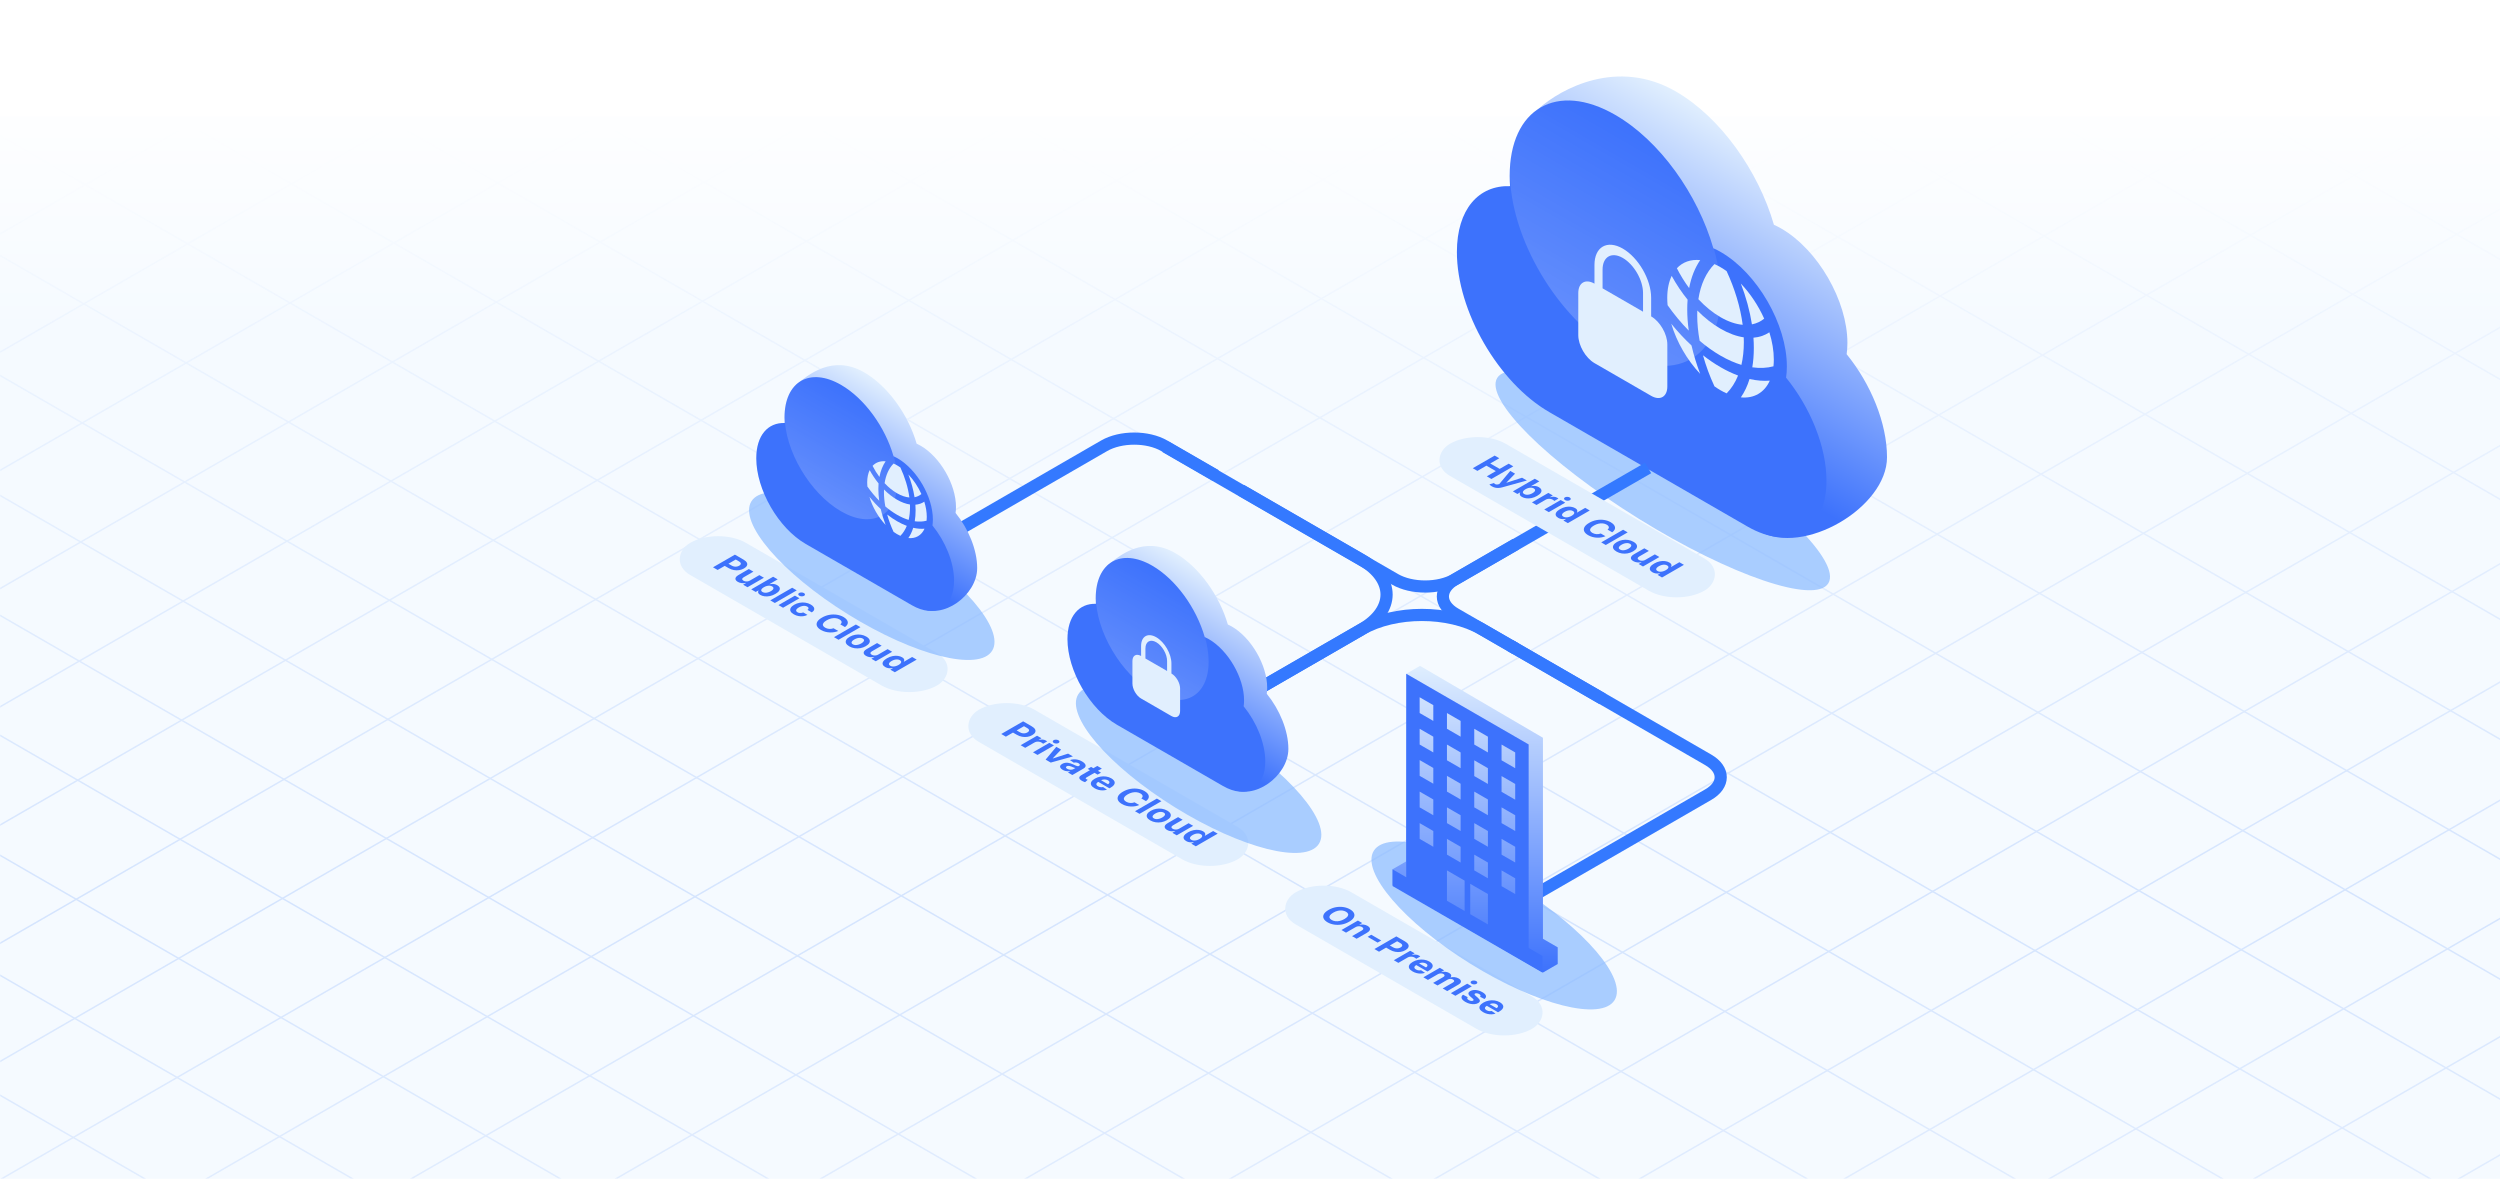 <svg width="1438" height="678" viewBox="0 0 1438 678" fill="none" xmlns="http://www.w3.org/2000/svg">
<g clip-path="url(#clip0_283_4481)">
<rect width="1438" height="611" transform="translate(0 67)" fill="#F5FAFF"/>
<g clip-path="url(#clip1_283_4481)">
<mask id="mask0_283_4481" style="mask-type:alpha" maskUnits="userSpaceOnUse" x="0" y="67" width="1920" height="866">
<rect y="67" width="1920" height="866" fill="url(#paint0_linear_283_4481)"/>
</mask>
<g mask="url(#mask0_283_4481)">
<line y1="-0.5" x2="1929" y2="-0.5" transform="matrix(-0.866 0.5 -0.866 -0.5 942.32 -478)" stroke="#D4E4FE"/>
<line y1="-0.5" x2="1929" y2="-0.5" transform="matrix(-0.866 0.5 -0.866 -0.5 1001.21 -444)" stroke="#D4E4FE"/>
<line y1="-0.5" x2="1929" y2="-0.5" transform="matrix(-0.866 0.5 -0.866 -0.5 1060.1 -410)" stroke="#D4E4FE"/>
<line y1="-0.5" x2="1929" y2="-0.5" transform="matrix(-0.866 0.5 -0.866 -0.5 1118.99 -376)" stroke="#D4E4FE"/>
<line y1="-0.5" x2="1929" y2="-0.5" transform="matrix(-0.866 0.5 -0.866 -0.5 1177.88 -342)" stroke="#D4E4FE"/>
<line y1="-0.5" x2="1929" y2="-0.5" transform="matrix(-0.866 0.5 -0.866 -0.5 1236.77 -308)" stroke="#D4E4FE"/>
<line y1="-0.5" x2="1929" y2="-0.5" transform="matrix(-0.866 0.5 -0.866 -0.5 1295.66 -274)" stroke="#D4E4FE"/>
<line y1="-0.5" x2="1929" y2="-0.5" transform="matrix(-0.866 0.5 -0.866 -0.5 1354.55 -240)" stroke="#D4E4FE"/>
<line y1="-0.5" x2="1929" y2="-0.5" transform="matrix(-0.866 0.5 -0.866 -0.5 1413.44 -206)" stroke="#D4E4FE"/>
<line y1="-0.5" x2="1929" y2="-0.5" transform="matrix(-0.866 0.5 -0.866 -0.5 1472.33 -172)" stroke="#D4E4FE"/>
<line y1="-0.5" x2="1929" y2="-0.5" transform="matrix(-0.866 0.5 -0.866 -0.5 1531.22 -138)" stroke="#D4E4FE"/>
<line y1="-0.5" x2="1929" y2="-0.5" transform="matrix(-0.866 0.5 -0.866 -0.5 1590.11 -104)" stroke="#D4E4FE"/>
<line y1="-0.5" x2="1929" y2="-0.5" transform="matrix(-0.866 0.5 -0.866 -0.5 1649 -70)" stroke="#D4E4FE"/>
<line y1="-0.5" x2="1929" y2="-0.5" transform="matrix(-0.866 0.5 -0.866 -0.5 1707.89 -36)" stroke="#D4E4FE"/>
<line y1="-0.5" x2="1929" y2="-0.5" transform="matrix(-0.866 0.5 -0.866 -0.5 1766.78 -2)" stroke="#D4E4FE"/>
<line y1="-0.5" x2="1929" y2="-0.5" transform="matrix(-0.866 0.5 -0.866 -0.5 1825.67 32)" stroke="#D4E4FE"/>
<line y1="-0.5" x2="1929" y2="-0.5" transform="matrix(-0.866 0.5 -0.866 -0.5 1884.56 66)" stroke="#D4E4FE"/>
<line y1="-0.5" x2="1929" y2="-0.5" transform="matrix(-0.866 0.5 -0.866 -0.5 1943.45 100)" stroke="#D4E4FE"/>
<line y1="-0.5" x2="1929" y2="-0.5" transform="matrix(-0.866 0.5 -0.866 -0.5 2002.34 134)" stroke="#D4E4FE"/>
<line y1="-0.5" x2="1929" y2="-0.5" transform="matrix(-0.866 0.5 -0.866 -0.5 2061.23 168)" stroke="#D4E4FE"/>
<line y1="-0.5" x2="1929" y2="-0.5" transform="matrix(-0.866 0.5 -0.866 -0.5 2120.12 202)" stroke="#D4E4FE"/>
<line y1="-0.5" x2="1929" y2="-0.5" transform="matrix(-0.866 0.5 -0.866 -0.5 2179.01 236)" stroke="#D4E4FE"/>
<line y1="-0.5" x2="1929" y2="-0.5" transform="matrix(-0.866 0.5 -0.866 -0.5 2237.89 270)" stroke="#D4E4FE"/>
<line y1="-0.5" x2="1929" y2="-0.5" transform="matrix(-0.866 0.5 -0.866 -0.5 2296.79 304)" stroke="#D4E4FE"/>
<line y1="-0.5" x2="1929" y2="-0.5" transform="matrix(-0.866 0.5 -0.866 -0.5 2355.68 338)" stroke="#D4E4FE"/>
<line y1="-0.5" x2="1929" y2="-0.5" transform="matrix(-0.866 0.5 -0.866 -0.5 2414.56 372)" stroke="#D4E4FE"/>
<line y1="-0.5" x2="1929" y2="-0.5" transform="matrix(-0.866 0.5 -0.866 -0.5 2473.46 406)" stroke="#D4E4FE"/>
<line y1="-0.5" x2="1929" y2="-0.5" transform="matrix(-0.866 0.5 -0.866 -0.5 2532.34 440)" stroke="#D4E4FE"/>
<line y1="-0.5" x2="1929" y2="-0.5" transform="matrix(-0.866 0.5 -0.866 -0.5 2591.23 474)" stroke="#D4E4FE"/>
<line y1="-0.5" x2="1929" y2="-0.5" transform="matrix(-0.866 0.5 -0.866 -0.5 2650.12 508)" stroke="#D4E4FE"/>
<line y1="-0.5" x2="2001" y2="-0.5" transform="matrix(0.866 0.5 -0.866 0.5 -786.699 521.252)" stroke="#D4E4FE"/>
<line y1="-0.5" x2="2001" y2="-0.5" transform="matrix(0.866 0.5 -0.866 0.5 -726.943 486.752)" stroke="#D4E4FE"/>
<line y1="-0.5" x2="2001" y2="-0.5" transform="matrix(0.866 0.5 -0.866 0.5 -667.188 452.252)" stroke="#D4E4FE"/>
<line y1="-0.5" x2="2001" y2="-0.5" transform="matrix(0.866 0.5 -0.866 0.5 -607.432 417.752)" stroke="#D4E4FE"/>
<line y1="-0.5" x2="2001" y2="-0.5" transform="matrix(0.866 0.5 -0.866 0.5 -547.676 383.252)" stroke="#D4E4FE"/>
<line y1="-0.5" x2="2001" y2="-0.5" transform="matrix(0.866 0.5 -0.866 0.5 -487.922 348.752)" stroke="#D4E4FE"/>
<line y1="-0.5" x2="2001" y2="-0.5" transform="matrix(0.866 0.5 -0.866 0.5 -428.166 314.252)" stroke="#D4E4FE"/>
<line y1="-0.5" x2="2001" y2="-0.5" transform="matrix(0.866 0.5 -0.866 0.5 -368.41 279.752)" stroke="#D4E4FE"/>
<line y1="-0.5" x2="2001" y2="-0.5" transform="matrix(0.866 0.5 -0.866 0.5 -308.654 245.252)" stroke="#D4E4FE"/>
<line y1="-0.5" x2="2001" y2="-0.5" transform="matrix(0.866 0.5 -0.866 0.5 -248.898 210.752)" stroke="#D4E4FE"/>
<line y1="-0.5" x2="2001" y2="-0.5" transform="matrix(0.866 0.5 -0.866 0.5 -189.143 176.252)" stroke="#D4E4FE"/>
<line y1="-0.5" x2="2001" y2="-0.5" transform="matrix(0.866 0.5 -0.866 0.5 -129.387 141.752)" stroke="#D4E4FE"/>
<line y1="-0.5" x2="2001" y2="-0.5" transform="matrix(0.866 0.5 -0.866 0.5 -69.631 107.252)" stroke="#D4E4FE"/>
<line y1="-0.5" x2="2001" y2="-0.5" transform="matrix(0.866 0.5 -0.866 0.5 -9.875 72.752)" stroke="#D4E4FE"/>
<line y1="-0.5" x2="2001" y2="-0.5" transform="matrix(0.866 0.5 -0.866 0.5 49.881 38.252)" stroke="#D4E4FE"/>
<line y1="-0.5" x2="2001" y2="-0.5" transform="matrix(0.866 0.5 -0.866 0.5 109.637 3.752)" stroke="#D4E4FE"/>
<line y1="-0.5" x2="2001" y2="-0.5" transform="matrix(0.866 0.5 -0.866 0.5 169.393 -30.748)" stroke="#D4E4FE"/>
<line y1="-0.5" x2="2001" y2="-0.5" transform="matrix(0.866 0.5 -0.866 0.5 229.148 -65.248)" stroke="#D4E4FE"/>
<line y1="-0.5" x2="2001" y2="-0.5" transform="matrix(0.866 0.5 -0.866 0.5 288.904 -99.748)" stroke="#D4E4FE"/>
<line y1="-0.5" x2="2001" y2="-0.5" transform="matrix(0.866 0.5 -0.866 0.5 348.66 -134.248)" stroke="#D4E4FE"/>
<line y1="-0.5" x2="2001" y2="-0.5" transform="matrix(0.866 0.5 -0.866 0.5 408.416 -168.748)" stroke="#D4E4FE"/>
<line y1="-0.5" x2="2001" y2="-0.5" transform="matrix(0.866 0.5 -0.866 0.5 468.172 -203.248)" stroke="#D4E4FE"/>
<line y1="-0.5" x2="2001" y2="-0.5" transform="matrix(0.866 0.5 -0.866 0.5 527.928 -237.748)" stroke="#D4E4FE"/>
<line y1="-0.5" x2="2001" y2="-0.5" transform="matrix(0.866 0.5 -0.866 0.5 587.682 -272.248)" stroke="#D4E4FE"/>
<line y1="-0.5" x2="2001" y2="-0.5" transform="matrix(0.866 0.5 -0.866 0.5 647.438 -306.748)" stroke="#D4E4FE"/>
<line y1="-0.5" x2="2001" y2="-0.5" transform="matrix(0.866 0.5 -0.866 0.5 707.193 -341.248)" stroke="#D4E4FE"/>
<line y1="-0.5" x2="2001" y2="-0.5" transform="matrix(0.866 0.5 -0.866 0.5 766.949 -375.748)" stroke="#D4E4FE"/>
<line y1="-0.5" x2="2001" y2="-0.5" transform="matrix(0.866 0.5 -0.866 0.5 826.705 -410.248)" stroke="#D4E4FE"/>
<line y1="-0.5" x2="2001" y2="-0.5" transform="matrix(0.866 0.5 -0.866 0.5 886.461 -444.748)" stroke="#D4E4FE"/>
<line y1="-0.5" x2="2001" y2="-0.5" transform="matrix(0.866 0.5 -0.866 0.5 946.217 -479.248)" stroke="#D4E4FE"/>
</g>
</g>
</g>
<rect y="42" width="1438" height="149" fill="url(#paint1_linear_283_4481)"/>
<g filter="url(#filter0_f_283_4481)">
<ellipse cx="956.423" cy="276.45" rx="112.058" ry="25.917" transform="rotate(31.816 956.423 276.45)" fill="#89B9FF" fill-opacity="0.7"/>
</g>
<path fill-rule="evenodd" clip-rule="evenodd" d="M885 62.5C897.895 51 930.395 33.234 963.938 52.602C989.527 67.377 1011.41 98.276 1020.36 129.289C1021.77 129.923 1023.22 130.66 1024.67 131.502C1045.64 143.606 1062.63 173.044 1062.63 197.251C1062.63 199.542 1062.48 201.706 1062.19 203.737C1076.04 220.75 1085.41 243.308 1085.41 263.001C1085.41 292.05 1037.16 320.026 1012 305.5L925.985 223.547C896.635 206.6 872.841 165.388 872.84 131.497C872.839 106.914 885.353 92.95 903.411 93.58C903.275 91.589 885 64.45 885 62.5Z" fill="url(#paint2_linear_283_4481)"/>
<path fill-rule="evenodd" clip-rule="evenodd" d="M868.37 101.16C868.368 62.427 895.559 46.728 929.102 66.096C954.691 80.871 976.57 111.77 985.519 142.784C986.938 143.417 988.379 144.154 989.838 144.996C1010.8 157.101 1027.8 186.538 1027.8 210.746C1027.8 213.036 1027.65 215.2 1027.35 217.231C1041.21 234.244 1050.58 256.803 1050.58 276.495C1050.58 305.544 1030.18 317.318 1005.03 302.793L891.149 237.041C861.799 220.094 838.005 178.882 838.004 144.991C838.003 120.408 850.517 106.445 868.575 107.074C868.439 105.083 868.37 103.11 868.37 101.16Z" fill="#3D72FC"/>
<ellipse cx="69.975" cy="67.727" rx="69.975" ry="67.727" transform="matrix(0.866 0.5 3.18609e-05 1 868.516 31.533)" fill="url(#paint3_linear_283_4481)"/>
<path d="M1014.76 183.289C1011.43 175.876 1006.78 168.846 1001.34 163.115C1004.32 170.898 1006.5 178.812 1007.71 186.57C1010.36 186.056 1012.74 184.948 1014.76 183.289Z" fill="#E1EFFE"/>
<path d="M1002.39 186.82C1001.07 176.618 997.826 166.052 993.147 155.944C991.999 155.131 990.831 154.379 989.648 153.696C988.465 153.013 987.298 152.416 986.15 151.904C981.471 156.608 978.232 163.434 976.908 172.107C980.822 176.29 985.128 179.84 989.649 182.451C994.17 185.061 998.477 186.483 1002.39 186.82Z" fill="#E1EFFE"/>
<path d="M976.295 178.614C980.453 182.8 984.953 186.374 989.649 189.086C994.346 191.798 998.845 193.42 1003 194.035C1003.04 194.971 1003.06 195.903 1003.06 196.828C1003.06 201.602 1002.57 205.964 1001.66 209.885C997.804 208.718 993.784 206.956 989.65 204.569C985.516 202.183 981.496 199.301 977.642 196.019C976.726 191.04 976.241 186.117 976.241 181.344C976.241 180.419 976.259 179.508 976.295 178.614Z" fill="#E1EFFE"/>
<path d="M971.587 165.712C972.795 159.351 974.974 153.952 977.955 149.611C972.52 149.066 967.871 150.728 964.538 154.292C966.562 158.288 968.937 162.139 971.587 165.712Z" fill="#E1EFFE"/>
<path d="M1017.74 191.145C1019.39 196.43 1020.3 201.746 1020.3 206.782C1020.3 208.148 1020.23 209.458 1020.1 210.708C1016.39 211.693 1012.3 211.903 1007.92 211.286C1008.5 207.839 1008.8 204.121 1008.8 200.146C1008.8 198.2 1008.73 196.232 1008.59 194.246C1012 193.971 1015.09 192.917 1017.74 191.145Z" fill="#E1EFFE"/>
<path d="M961.554 158.701C964.208 163.538 967.294 168.156 970.709 172.374C970.567 174.196 970.494 176.08 970.494 178.026C970.494 182 970.797 186.068 971.377 190.185C967.004 185.753 962.914 180.819 959.199 175.544C959.068 174.143 959.001 172.756 959.001 171.39C959.001 166.354 959.912 162.09 961.554 158.701Z" fill="#E1EFFE"/>
<path d="M989.65 211.205C993.092 213.192 996.463 214.789 999.738 216.011C998.087 220.106 995.859 223.543 993.149 226.268C992.001 225.756 990.833 225.159 989.65 224.476C988.467 223.793 987.3 223.042 986.152 222.228C983.441 216.373 981.214 210.364 979.562 204.361C982.837 206.922 986.208 209.218 989.65 211.205Z" fill="#E1EFFE"/>
<path d="M1006.34 218C1005.1 222.011 1003.42 225.542 1001.34 228.561C1008.87 229.316 1014.88 225.843 1017.99 218.951C1014.34 219.238 1010.44 218.931 1006.34 218Z" fill="#E1EFFE"/>
<path d="M977.957 215.058C970.435 207.126 964.419 196.707 961.311 186.226C964.962 190.729 968.863 194.927 972.957 198.724C974.198 204.167 975.883 209.644 977.957 215.058Z" fill="#E1EFFE"/>
<path fill-rule="evenodd" clip-rule="evenodd" d="M933.436 142.996C924.435 137.799 917.139 142.011 917.139 152.405L917.14 163.158C911.997 160.189 907.827 162.596 907.827 168.535L907.828 192.73C907.828 198.669 911.998 205.891 917.141 208.861L949.736 227.68C954.879 230.65 959.048 228.243 959.048 222.304L959.047 198.109C959.047 192.17 954.877 184.948 949.734 181.978L949.734 171.224C949.733 160.831 942.437 148.193 933.436 142.996ZM945.078 179.289L945.077 168.536C945.077 161.112 939.865 152.085 933.436 148.373C927.007 144.661 921.796 147.669 921.796 155.093L921.796 165.847L945.078 179.289Z" fill="#E1EFFE"/>
<g clip-path="url(#clip2_283_4481)">
<rect width="172" height="37" rx="18.5" transform="matrix(0.866 0.5 -0.866 0.5 579.043 399)" fill="#E1EFFE"/>
<path d="M575.913 422.193L588.51 414.92L593.48 417.789C594.435 418.341 595.067 418.916 595.374 419.515C595.686 420.112 595.696 420.698 595.405 421.273C595.122 421.848 594.562 422.377 593.726 422.86C592.889 423.343 591.971 423.665 590.97 423.826C589.97 423.987 588.949 423.973 587.907 423.784C586.87 423.597 585.867 423.224 584.899 422.665L581.732 420.836L583.866 419.604L586.603 421.184C587.116 421.48 587.626 421.673 588.135 421.763C588.651 421.853 589.15 421.854 589.629 421.767C590.117 421.679 590.568 421.516 590.983 421.276C591.401 421.035 591.682 420.776 591.825 420.499C591.977 420.222 591.971 419.936 591.807 419.643C591.647 419.347 591.309 419.05 590.792 418.752L588.996 417.715L578.576 423.73L575.913 422.193ZM587.078 428.639L596.526 423.184L599.066 424.651L597.418 425.603L597.516 425.659C598.275 425.42 599.007 425.332 599.712 425.393C600.421 425.452 601.041 425.635 601.569 425.94C601.701 426.016 601.834 426.102 601.969 426.199C602.105 426.296 602.215 426.386 602.301 426.469L599.976 427.811C599.89 427.719 599.753 427.602 599.564 427.46C599.376 427.318 599.191 427.195 599.011 427.091C598.625 426.868 598.197 426.718 597.725 426.64C597.262 426.561 596.794 426.557 596.323 426.625C595.855 426.696 595.429 426.843 595.044 427.066L589.699 430.152L587.078 428.639ZM594.166 432.731L603.613 427.276L606.233 428.789L596.786 434.243L594.166 432.731ZM606.147 427.333C605.758 427.108 605.553 426.84 605.532 426.53C605.52 426.22 605.696 425.96 606.061 425.749C606.422 425.541 606.869 425.441 607.402 425.451C607.943 425.46 608.409 425.577 608.798 425.802C609.188 426.027 609.389 426.295 609.401 426.605C609.421 426.915 609.251 427.174 608.89 427.383C608.525 427.593 608.072 427.694 607.531 427.684C606.998 427.675 606.537 427.558 606.147 427.333ZM617.14 435.086L604.39 438.634L601.437 436.929L607.582 429.567L610.35 431.165L605.552 436.201L605.651 436.258L614.366 433.484L617.14 435.086ZM611.295 442.827C610.693 442.479 610.26 442.108 609.998 441.715C609.739 441.32 609.68 440.923 609.819 440.525C609.967 440.128 610.352 439.749 610.976 439.389C611.5 439.086 612.038 438.887 612.587 438.792C613.136 438.698 613.686 438.684 614.235 438.75C614.785 438.816 615.326 438.939 615.859 439.119C616.396 439.301 616.921 439.515 617.434 439.758C618.041 440.042 618.537 440.267 618.922 440.433C619.312 440.596 619.634 440.692 619.888 440.721C620.142 440.749 620.37 440.705 620.571 440.589L620.608 440.568C620.997 440.343 621.176 440.098 621.143 439.833C621.114 439.57 620.876 439.31 620.429 439.052C619.958 438.779 619.478 438.623 618.99 438.583C618.506 438.54 618.063 438.583 617.661 438.711L615.435 437.198C616.132 436.938 616.87 436.791 617.649 436.758C618.432 436.722 619.222 436.804 620.017 437.003C620.821 437.202 621.6 437.519 622.354 437.954C622.879 438.257 623.32 438.583 623.677 438.931C624.038 439.281 624.276 439.639 624.39 440.003C624.509 440.37 624.474 440.734 624.286 441.094C624.101 441.451 623.728 441.792 623.166 442.116L616.794 445.795L614.309 444.361L615.619 443.604L615.546 443.562C615.099 443.644 614.635 443.678 614.155 443.661C613.68 443.642 613.2 443.566 612.716 443.434C612.236 443.299 611.763 443.096 611.295 442.827ZM613.854 442.216C614.24 442.438 614.656 442.591 615.103 442.674C615.554 442.754 615.995 442.767 616.425 442.713C616.856 442.658 617.237 442.535 617.569 442.344L618.572 441.765C618.436 441.748 618.274 441.711 618.086 441.655C617.905 441.598 617.709 441.529 617.495 441.449C617.286 441.366 617.079 441.282 616.874 441.197C616.673 441.109 616.491 441.03 616.327 440.959C615.974 440.807 615.634 440.693 615.306 440.618C614.978 440.542 614.666 440.516 614.371 440.54C614.08 440.561 613.811 440.643 613.565 440.785C613.208 440.991 613.065 441.223 613.134 441.481C613.212 441.739 613.452 441.984 613.854 442.216ZM633.3 444.416L631.331 445.552L625.642 442.267L627.61 441.131L633.3 444.416ZM631.165 440.57L633.786 442.083L624.978 447.168C624.736 447.307 624.584 447.438 624.523 447.558C624.465 447.677 624.475 447.789 624.553 447.896C624.635 448.005 624.764 448.11 624.941 448.212C625.064 448.283 625.197 448.348 625.341 448.407C625.488 448.464 625.601 448.508 625.679 448.539L624.141 449.902C623.969 449.85 623.737 449.771 623.446 449.664C623.151 449.56 622.827 449.413 622.474 449.224C621.818 448.874 621.349 448.505 621.066 448.119C620.787 447.736 620.719 447.351 620.863 446.965C621.006 446.579 621.39 446.209 622.013 445.854L631.165 440.57ZM629.578 453.389C628.607 452.828 627.967 452.232 627.659 451.6C627.36 450.968 627.385 450.333 627.733 449.696C628.086 449.057 628.76 448.45 629.757 447.874C630.729 447.313 631.77 446.93 632.881 446.724C633.993 446.518 635.096 446.494 636.191 446.653C637.289 446.814 638.302 447.162 639.229 447.697C639.852 448.057 640.332 448.45 640.668 448.876C641.013 449.302 641.187 449.746 641.191 450.208C641.199 450.672 641.015 451.143 640.638 451.621C640.264 452.097 639.676 452.567 638.872 453.031L638.153 453.446L630.175 448.84L631.799 447.903L637.31 451.085C637.687 450.867 637.939 450.627 638.067 450.364C638.194 450.101 638.194 449.838 638.067 449.575C637.948 449.313 637.697 449.071 637.316 448.851C636.918 448.621 636.473 448.471 635.981 448.4C635.498 448.329 635.016 448.333 634.536 448.411C634.06 448.486 633.634 448.631 633.257 448.844L631.713 449.735C631.245 450.005 630.928 450.288 630.759 450.584C630.595 450.882 630.581 451.177 630.716 451.468C630.852 451.759 631.139 452.032 631.577 452.285C631.869 452.453 632.176 452.583 632.5 452.676C632.824 452.768 633.154 452.816 633.49 452.821C633.827 452.826 634.159 452.786 634.487 452.7L636.75 454.192C636.045 454.457 635.284 454.605 634.468 454.636C633.661 454.667 632.836 454.579 631.996 454.373C631.163 454.167 630.358 453.839 629.578 453.389ZM659.168 460.807L656.474 459.251C656.773 459.022 656.983 458.785 657.102 458.541C657.225 458.295 657.264 458.048 657.218 457.799C657.173 457.55 657.046 457.307 656.837 457.067C656.632 456.831 656.349 456.608 655.988 456.4C655.336 456.023 654.606 455.789 653.799 455.697C652.995 455.602 652.152 455.655 651.271 455.857C650.393 456.055 649.518 456.407 648.644 456.911C647.746 457.43 647.125 457.942 646.781 458.449C646.44 458.958 646.356 459.442 646.528 459.901C646.701 460.361 647.105 460.774 647.74 461.141C648.097 461.347 648.474 461.51 648.872 461.631C649.274 461.754 649.684 461.832 650.102 461.865C650.524 461.896 650.945 461.88 651.363 461.819C651.785 461.76 652.195 461.651 652.593 461.492L655.275 463.055C654.627 463.348 653.895 463.57 653.079 463.719C652.271 463.868 651.422 463.929 650.533 463.903C649.651 463.877 648.765 463.75 647.875 463.52C646.994 463.29 646.149 462.942 645.341 462.476C644.218 461.827 643.467 461.1 643.09 460.295C642.717 459.493 642.756 458.665 643.207 457.813C643.662 456.963 644.575 456.143 645.944 455.352C647.318 454.559 648.745 454.034 650.225 453.776C651.705 453.518 653.14 453.499 654.531 453.719C655.925 453.937 657.175 454.365 658.282 455.004C659.012 455.426 659.586 455.875 660.005 456.354C660.427 456.834 660.683 457.328 660.774 457.835C660.868 458.339 660.784 458.842 660.521 459.344C660.263 459.848 659.812 460.336 659.168 460.807ZM668.059 460.848L655.462 468.12L652.842 466.608L665.439 459.335L668.059 460.848ZM661.645 471.903C660.69 471.352 660.067 470.757 659.776 470.121C659.493 469.484 659.527 468.846 659.88 468.206C660.237 467.565 660.899 466.965 661.867 466.406C662.843 465.843 663.884 465.459 664.991 465.256C666.103 465.05 667.208 465.029 668.307 465.195C669.414 465.361 670.445 465.72 671.4 466.271C672.356 466.823 672.975 467.417 673.258 468.054C673.549 468.691 673.516 469.33 673.16 469.971C672.807 470.611 672.143 471.212 671.167 471.775C670.199 472.334 669.16 472.716 668.048 472.922C666.941 473.126 665.834 473.145 664.727 472.979C663.628 472.814 662.601 472.455 661.645 471.903ZM663.687 470.738C664.122 470.989 664.608 471.128 665.145 471.154C665.686 471.178 666.246 471.108 666.824 470.944C667.407 470.783 667.972 470.544 668.522 470.227C669.071 469.91 669.486 469.583 669.764 469.247C670.047 468.913 670.168 468.59 670.127 468.278C670.086 467.965 669.848 467.683 669.414 467.432C668.975 467.179 668.481 467.038 667.931 467.01C667.386 466.984 666.822 467.051 666.24 467.212C665.662 467.376 665.098 467.616 664.549 467.933C663.999 468.25 663.583 468.576 663.3 468.91C663.021 469.246 662.904 469.571 662.949 469.886C663.003 470.201 663.249 470.485 663.687 470.738ZM678.265 476.64L683.69 473.508L686.31 475.021L676.862 480.476L674.347 479.023L676.063 478.032L675.964 477.976C675.198 478.172 674.398 478.224 673.566 478.132C672.737 478.042 671.968 477.792 671.259 477.383C670.628 477.018 670.215 476.614 670.023 476.172C669.83 475.729 669.863 475.277 670.121 474.815C670.384 474.356 670.882 473.912 671.616 473.483L677.631 470.01L680.251 471.523L674.703 474.726C674.15 475.051 673.859 475.392 673.83 475.749C673.801 476.107 674.035 476.429 674.531 476.715C674.847 476.897 675.214 477.026 675.632 477.102C676.055 477.175 676.493 477.178 676.948 477.109C677.408 477.043 677.846 476.887 678.265 476.64ZM682.286 483.784C681.568 483.37 681.103 482.888 680.89 482.339C680.685 481.79 680.773 481.209 681.154 480.596C681.544 479.982 682.265 479.372 683.319 478.763C684.402 478.138 685.476 477.719 686.542 477.506C687.612 477.291 688.615 477.247 689.55 477.375C690.493 477.502 691.311 477.766 692.004 478.167C692.533 478.472 692.884 478.779 693.056 479.086C693.236 479.394 693.302 479.688 693.253 479.967C693.212 480.246 693.121 480.493 692.982 480.706L693.062 480.752L697.798 478.017L700.412 479.527L687.815 486.799L685.232 485.308L686.745 484.434L686.634 484.37C686.249 484.451 685.814 484.501 685.33 484.52C684.855 484.538 684.354 484.493 683.83 484.385C683.309 484.278 682.794 484.078 682.286 483.784ZM685.201 483.06C685.624 483.304 686.095 483.444 686.616 483.479C687.145 483.515 687.696 483.457 688.27 483.305C688.849 483.156 689.419 482.919 689.98 482.595C690.542 482.27 690.952 481.944 691.211 481.615C691.469 481.286 691.563 480.971 691.493 480.67C691.424 480.369 691.178 480.097 690.755 479.853C690.325 479.605 689.845 479.463 689.316 479.427C688.787 479.392 688.24 479.45 687.674 479.601C687.108 479.753 686.552 479.986 686.007 480.301C685.458 480.618 685.047 480.942 684.777 481.274C684.514 481.605 684.41 481.924 684.463 482.229C684.525 482.534 684.771 482.811 685.201 483.06Z" fill="#3D72FC"/>
</g>
<g clip-path="url(#clip3_283_4481)">
<rect width="157" height="37" rx="18.5" transform="matrix(0.866 0.5 -0.866 0.5 761.312 504)" fill="#E1EFFE"/>
<path d="M775.989 530.2C774.615 530.994 773.186 531.518 771.702 531.774C770.222 532.032 768.78 532.049 767.378 531.827C765.984 531.604 764.731 531.172 763.62 530.531C762.501 529.884 761.75 529.158 761.369 528.35C760.987 527.543 761.02 526.712 761.467 525.857C761.914 525.003 762.822 524.18 764.192 523.389C765.566 522.596 766.993 522.071 768.473 521.813C769.953 521.555 771.39 521.537 772.785 521.759C774.183 521.98 775.442 522.413 776.561 523.059C777.672 523.701 778.419 524.425 778.8 525.232C779.19 526.04 779.161 526.871 778.714 527.725C778.271 528.582 777.363 529.407 775.989 530.2ZM773.289 528.642C774.179 528.128 774.796 527.618 775.14 527.111C775.489 526.607 775.581 526.125 775.417 525.666C775.253 525.206 774.849 524.791 774.205 524.419C773.562 524.048 772.842 523.814 772.047 523.72C771.251 523.625 770.415 523.677 769.537 523.876C768.664 524.077 767.782 524.435 766.892 524.948C766.002 525.462 765.383 525.971 765.035 526.475C764.69 526.982 764.6 527.465 764.764 527.924C764.928 528.383 765.332 528.799 765.976 529.171C766.619 529.542 767.339 529.776 768.135 529.87C768.93 529.965 769.765 529.912 770.638 529.71C771.515 529.512 772.399 529.155 773.289 528.642ZM779.697 533.307L774.235 536.46L771.614 534.947L781.062 529.493L783.559 530.935L781.892 531.897L782.003 531.961C782.762 531.764 783.547 531.716 784.359 531.815C785.175 531.912 785.933 532.163 786.635 532.568C787.291 532.947 787.719 533.36 787.92 533.808C788.121 534.255 788.09 534.711 787.828 535.175C787.569 535.636 787.073 536.079 786.339 536.503L780.324 539.976L777.704 538.463L783.252 535.26C783.834 534.929 784.137 534.583 784.162 534.223C784.191 533.861 783.943 533.528 783.418 533.225C783.065 533.022 782.678 532.885 782.255 532.817C781.837 532.75 781.406 532.758 780.964 532.838C780.529 532.919 780.107 533.075 779.697 533.307ZM794.488 540.98L792.409 542.18L786.664 538.863L788.743 537.663L794.488 540.98ZM790.557 545.884L803.154 538.611L808.124 541.481C809.079 542.032 809.711 542.608 810.018 543.206C810.33 543.803 810.34 544.389 810.049 544.964C809.766 545.54 809.206 546.069 808.37 546.552C807.533 547.035 806.615 547.357 805.614 547.518C804.614 547.679 803.593 547.664 802.551 547.475C801.514 547.288 800.511 546.915 799.543 546.356L796.376 544.528L798.51 543.295L801.247 544.876C801.76 545.171 802.27 545.364 802.779 545.454C803.295 545.544 803.794 545.546 804.273 545.458C804.761 545.37 805.212 545.207 805.627 544.968C806.045 544.726 806.326 544.467 806.469 544.19C806.621 543.913 806.615 543.628 806.451 543.334C806.291 543.038 805.953 542.741 805.436 542.443L803.64 541.406L793.22 547.422L790.557 545.884ZM801.722 552.33L811.17 546.876L813.71 548.342L812.062 549.294L812.16 549.351C812.919 549.112 813.651 549.023 814.356 549.085C815.065 549.144 815.685 549.326 816.213 549.631C816.345 549.707 816.478 549.794 816.613 549.891C816.749 549.988 816.859 550.078 816.945 550.161L814.62 551.503C814.534 551.411 814.397 551.293 814.208 551.151C814.02 551.009 813.835 550.886 813.655 550.782C813.269 550.559 812.841 550.409 812.369 550.331C811.906 550.253 811.438 550.248 810.967 550.317C810.499 550.388 810.073 550.535 809.688 550.757L804.343 553.843L801.722 552.33ZM812.491 558.76C811.519 558.199 810.879 557.603 810.572 556.971C810.272 556.339 810.297 555.704 810.646 555.067C810.998 554.428 811.673 553.821 812.669 553.246C813.641 552.684 814.682 552.301 815.794 552.095C816.905 551.889 818.008 551.865 819.103 552.024C820.202 552.185 821.215 552.533 822.141 553.068C822.765 553.428 823.244 553.821 823.581 554.247C823.925 554.673 824.099 555.117 824.103 555.579C824.112 556.043 823.927 556.514 823.55 556.992C823.177 557.468 822.588 557.938 821.785 558.402L821.065 558.817L813.087 554.211L814.711 553.274L820.222 556.456C820.599 556.238 820.852 555.998 820.979 555.735C821.106 555.472 821.106 555.209 820.979 554.947C820.86 554.684 820.61 554.442 820.228 554.222C819.831 553.992 819.386 553.842 818.894 553.771C818.41 553.7 817.928 553.704 817.448 553.782C816.973 553.858 816.546 554.002 816.169 554.215L814.625 555.106C814.158 555.376 813.84 555.659 813.672 555.955C813.508 556.253 813.493 556.548 813.629 556.839C813.764 557.131 814.051 557.403 814.49 557.656C814.781 557.824 815.088 557.954 815.412 558.047C815.736 558.139 816.066 558.188 816.403 558.192C816.739 558.197 817.071 558.157 817.399 558.072L819.663 559.563C818.957 559.828 818.197 559.976 817.381 560.007C816.573 560.038 815.749 559.95 814.908 559.744C814.076 559.538 813.27 559.21 812.491 558.76ZM818.721 562.145L828.169 556.69L830.666 558.132L828.999 559.094L829.11 559.158C829.86 558.952 830.625 558.89 831.404 558.97C832.183 559.05 832.893 559.275 833.532 559.645C834.18 560.019 834.57 560.431 834.701 560.881C834.836 561.328 834.705 561.754 834.307 562.159L834.406 562.216C835.14 562.015 835.921 561.966 836.749 562.07C837.586 562.174 838.351 562.426 839.044 562.827C839.925 563.336 840.36 563.911 840.347 564.552C840.343 565.194 839.829 565.811 838.804 566.403L832.45 570.071L829.836 568.562L835.673 565.192C836.198 564.889 836.452 564.581 836.436 564.268C836.419 563.956 836.202 563.679 835.784 563.437C835.308 563.163 834.785 563.036 834.215 563.057C833.649 563.076 833.12 563.228 832.628 563.512L826.859 566.843L824.319 565.376L830.211 561.974C830.674 561.707 830.91 561.417 830.918 561.104C830.931 560.794 830.722 560.515 830.291 560.266C830 560.098 829.664 559.989 829.282 559.939C828.909 559.89 828.524 559.902 828.126 559.975C827.732 560.046 827.361 560.182 827.013 560.383L821.342 563.657L818.721 562.145ZM834.52 571.266L843.967 565.811L846.587 567.324L837.14 572.779L834.52 571.266ZM846.501 565.868C846.112 565.643 845.907 565.376 845.886 565.066C845.874 564.755 846.05 564.495 846.415 564.284C846.776 564.076 847.223 563.977 847.756 563.986C848.297 563.995 848.763 564.113 849.152 564.338C849.542 564.562 849.743 564.83 849.755 565.14C849.776 565.45 849.605 565.709 849.245 565.918C848.88 566.128 848.427 566.229 847.885 566.22C847.352 566.21 846.891 566.093 846.501 565.868ZM853.853 574.63L851.307 573.33C851.471 573.188 851.567 573.03 851.596 572.858C851.628 572.682 851.583 572.502 851.46 572.318C851.346 572.133 851.136 571.953 850.833 571.778C850.427 571.544 849.999 571.396 849.547 571.334C849.101 571.27 848.736 571.32 848.453 571.483C848.227 571.614 848.127 571.776 848.151 571.97C848.176 572.164 848.36 572.415 848.705 572.723L850.07 573.909C850.8 574.548 851.182 575.118 851.214 575.62C851.247 576.122 850.923 576.57 850.243 576.963C849.623 577.32 848.898 577.529 848.065 577.588C847.237 577.649 846.376 577.574 845.482 577.36C844.596 577.147 843.743 576.804 842.923 576.331C841.672 575.609 840.936 574.883 840.715 574.154C840.502 573.425 840.783 572.763 841.558 572.169L844.27 573.578C843.967 573.844 843.864 574.121 843.963 574.409C844.065 574.696 844.35 574.974 844.818 575.244C845.277 575.509 845.734 575.671 846.189 575.73C846.653 575.79 847.028 575.739 847.315 575.578C847.548 575.438 847.643 575.268 847.598 575.066C847.557 574.863 847.372 574.619 847.044 574.335L845.734 573.202C844.996 572.563 844.629 571.982 844.633 571.458C844.641 570.938 844.998 570.474 845.703 570.066C846.31 569.716 846.997 569.509 847.764 569.445C848.535 569.383 849.338 569.457 850.175 569.665C851.015 569.876 851.84 570.214 852.647 570.681C853.841 571.37 854.528 572.057 854.708 572.744C854.892 573.433 854.607 574.061 853.853 574.63ZM853.086 582.198C852.114 581.637 851.474 581.04 851.167 580.408C850.867 579.776 850.892 579.142 851.24 578.505C851.593 577.866 852.268 577.258 853.264 576.683C854.236 576.122 855.277 575.738 856.389 575.532C857.5 575.327 858.603 575.303 859.698 575.461C860.797 575.622 861.81 575.97 862.736 576.506C863.359 576.865 863.839 577.258 864.175 577.684C864.52 578.111 864.694 578.555 864.698 579.016C864.707 579.48 864.522 579.951 864.145 580.43C863.772 580.905 863.183 581.375 862.379 581.839L861.66 582.255L853.682 577.649L855.306 576.711L860.817 579.893C861.194 579.675 861.447 579.435 861.574 579.172C861.701 578.91 861.701 578.647 861.574 578.384C861.455 578.121 861.205 577.88 860.823 577.66C860.426 577.43 859.981 577.28 859.489 577.209C859.005 577.138 858.523 577.141 858.043 577.219C857.568 577.295 857.141 577.439 856.764 577.653L855.22 578.544C854.753 578.814 854.435 579.097 854.267 579.393C854.103 579.691 854.088 579.986 854.224 580.277C854.359 580.568 854.646 580.84 855.085 581.094C855.376 581.262 855.683 581.392 856.007 581.484C856.331 581.577 856.661 581.625 856.998 581.63C857.334 581.635 857.666 581.594 857.994 581.509L860.257 583.001C859.552 583.266 858.792 583.414 857.976 583.444C857.168 583.475 856.344 583.388 855.503 583.182C854.671 582.976 853.865 582.648 853.086 582.198Z" fill="#3D72FC"/>
</g>
<g clip-path="url(#clip4_283_4481)">
<rect width="164" height="37" rx="18.5" transform="matrix(0.866 0.5 -0.866 0.5 413.043 303)" fill="#E1EFFE"/>
<path d="M410.12 326.312L422.716 319.039L427.686 321.908C428.642 322.46 429.273 323.035 429.581 323.634C429.892 324.231 429.902 324.817 429.611 325.392C429.328 325.967 428.769 326.496 427.932 326.979C427.096 327.462 426.177 327.784 425.177 327.945C424.176 328.106 423.155 328.092 422.114 327.903C421.076 327.716 420.074 327.343 419.106 326.784L415.938 324.955L418.072 323.723L420.81 325.303C421.322 325.599 421.833 325.792 422.341 325.882C422.858 325.972 423.356 325.973 423.836 325.886C424.324 325.798 424.775 325.635 425.189 325.396C425.607 325.154 425.888 324.895 426.032 324.618C426.183 324.341 426.177 324.056 426.013 323.762C425.853 323.466 425.515 323.169 424.998 322.871L423.202 321.834L412.783 327.849L410.12 326.312ZM431.366 333.933L436.791 330.801L439.411 332.314L429.963 337.769L427.448 336.316L429.164 335.325L429.065 335.269C428.299 335.465 427.499 335.517 426.667 335.425C425.838 335.335 425.069 335.085 424.36 334.676C423.729 334.311 423.316 333.907 423.124 333.465C422.931 333.022 422.964 332.57 423.222 332.108C423.485 331.649 423.983 331.205 424.717 330.776L430.732 327.303L433.352 328.816L427.804 332.019C427.251 332.344 426.96 332.685 426.931 333.042C426.902 333.4 427.136 333.722 427.632 334.008C427.948 334.19 428.315 334.319 428.733 334.395C429.156 334.468 429.594 334.471 430.05 334.402C430.509 334.336 430.948 334.18 431.366 333.933ZM432.108 339.007L444.705 331.734L447.325 333.247L442.589 335.982L442.669 336.028C443.038 335.947 443.463 335.894 443.943 335.868C444.43 335.842 444.939 335.88 445.468 335.982C446.005 336.083 446.538 336.287 447.067 336.592C447.756 336.99 448.211 337.461 448.433 338.006C448.658 338.548 448.584 339.128 448.211 339.746C447.842 340.361 447.116 340.982 446.034 341.607C444.98 342.215 443.92 342.63 442.854 342.853C441.796 343.076 440.789 343.126 439.834 343.006C438.887 342.885 438.054 342.617 437.337 342.203C436.828 341.91 436.48 341.611 436.291 341.308C436.106 341.008 436.029 340.719 436.057 340.442C436.09 340.162 436.178 339.913 436.322 339.692L436.205 339.625L434.692 340.499L432.108 339.007ZM439.397 337.761C438.835 338.085 438.423 338.413 438.161 338.744C437.898 339.076 437.798 339.394 437.859 339.7C437.925 340.003 438.169 340.276 438.591 340.52C439.018 340.766 439.496 340.907 440.024 340.942C440.558 340.976 441.109 340.915 441.679 340.761C442.257 340.607 442.821 340.372 443.37 340.055C443.916 339.74 444.32 339.419 444.582 339.092C444.845 338.766 444.945 338.45 444.884 338.144C444.822 337.839 444.576 337.562 444.145 337.313C443.719 337.067 443.245 336.924 442.725 336.884C442.208 336.846 441.665 336.901 441.095 337.05C440.525 337.2 439.959 337.436 439.397 337.761ZM458.288 339.576L445.691 346.849L443.071 345.336L455.667 338.063L458.288 339.576ZM447.79 348.061L457.237 342.606L459.858 344.119L450.41 349.574L447.79 348.061ZM459.771 342.663C459.382 342.438 459.177 342.171 459.156 341.86C459.144 341.55 459.32 341.29 459.685 341.079C460.046 340.871 460.493 340.771 461.026 340.781C461.567 340.79 462.033 340.908 462.422 341.132C462.812 341.357 463.013 341.625 463.025 341.935C463.046 342.245 462.876 342.504 462.515 342.713C462.15 342.923 461.697 343.024 461.155 343.015C460.622 343.005 460.161 342.888 459.771 342.663ZM456.593 353.356C455.625 352.798 454.998 352.199 454.711 351.559C454.432 350.92 454.473 350.281 454.834 349.642C455.199 349.005 455.859 348.411 456.814 347.859C457.782 347.3 458.818 346.918 459.921 346.712C461.032 346.506 462.139 346.485 463.242 346.648C464.349 346.809 465.38 347.166 466.336 347.717C467.16 348.193 467.732 348.696 468.052 349.226C468.372 349.757 468.441 350.282 468.261 350.803C468.081 351.324 467.644 351.806 466.951 352.248L464.478 350.821C464.88 350.508 465.075 350.183 465.063 349.844C465.059 349.506 464.817 349.198 464.337 348.921C463.931 348.687 463.466 348.546 462.941 348.498C462.424 348.451 461.872 348.5 461.286 348.644C460.7 348.788 460.109 349.032 459.515 349.376C458.912 349.724 458.481 350.067 458.223 350.405C457.969 350.746 457.883 351.068 457.965 351.371C458.047 351.674 458.291 351.943 458.697 352.177C458.996 352.35 459.326 352.47 459.687 352.536C460.052 352.605 460.429 352.617 460.819 352.572C461.216 352.527 461.606 352.422 461.987 352.259L464.46 353.687C463.697 354.08 462.865 354.333 461.963 354.447C461.069 354.56 460.16 354.528 459.238 354.351C458.315 354.173 457.434 353.842 456.593 353.356ZM486.034 360.688L483.34 359.132C483.639 358.903 483.848 358.666 483.967 358.422C484.09 358.176 484.129 357.928 484.084 357.68C484.039 357.431 483.912 357.187 483.702 356.948C483.497 356.712 483.215 356.489 482.854 356.281C482.202 355.904 481.472 355.67 480.664 355.578C479.86 355.483 479.018 355.536 478.136 355.737C477.259 355.936 476.383 356.288 475.51 356.792C474.612 357.311 473.99 357.823 473.646 358.33C473.306 358.839 473.222 359.323 473.394 359.782C473.566 360.241 473.97 360.655 474.606 361.021C474.962 361.227 475.34 361.391 475.737 361.512C476.139 361.635 476.549 361.713 476.967 361.746C477.39 361.777 477.81 361.761 478.228 361.7C478.651 361.641 479.061 361.532 479.458 361.373L482.14 362.936C481.492 363.229 480.76 363.45 479.944 363.6C479.137 363.749 478.288 363.81 477.398 363.784C476.516 363.758 475.631 363.63 474.741 363.401C473.859 363.171 473.015 362.823 472.207 362.357C471.083 361.708 470.333 360.981 469.956 360.176C469.582 359.374 469.621 358.546 470.072 357.694C470.528 356.844 471.44 356.024 472.81 355.233C474.183 354.44 475.61 353.914 477.09 353.656C478.571 353.398 480.006 353.379 481.396 353.6C482.79 353.817 484.041 354.246 485.148 354.885C485.878 355.307 486.452 355.756 486.87 356.235C487.292 356.715 487.549 357.209 487.639 357.715C487.733 358.22 487.649 358.723 487.387 359.225C487.128 359.729 486.677 360.217 486.034 360.688ZM494.925 360.729L482.328 368.001L479.708 366.488L492.304 359.216L494.925 360.729ZM488.511 371.784C487.555 371.232 486.932 370.638 486.641 370.001C486.358 369.365 486.393 368.727 486.746 368.087C487.102 367.446 487.765 366.846 488.732 366.287C489.708 365.723 490.75 365.34 491.857 365.136C492.968 364.93 494.073 364.91 495.172 365.076C496.279 365.242 497.311 365.6 498.266 366.152C499.221 366.704 499.841 367.298 500.123 367.935C500.415 368.571 500.382 369.211 500.025 369.852C499.672 370.491 499.008 371.093 498.032 371.656C497.064 372.215 496.025 372.597 494.914 372.803C493.807 373.007 492.699 373.026 491.592 372.86C490.493 372.694 489.466 372.336 488.511 371.784ZM490.553 370.619C490.988 370.87 491.473 371.009 492.011 371.035C492.552 371.058 493.112 370.989 493.69 370.825C494.272 370.664 494.838 370.425 495.387 370.108C495.937 369.791 496.351 369.464 496.63 369.128C496.913 368.794 497.034 368.471 496.993 368.158C496.952 367.846 496.714 367.564 496.279 367.313C495.84 367.06 495.346 366.919 494.797 366.891C494.252 366.865 493.688 366.932 493.105 367.093C492.527 367.256 491.963 367.497 491.414 367.814C490.865 368.131 490.448 368.457 490.165 368.79C489.887 369.127 489.77 369.452 489.815 369.767C489.868 370.082 490.114 370.366 490.553 370.619ZM505.13 376.521L510.555 373.389L513.175 374.902L503.728 380.357L501.212 378.904L502.928 377.913L502.83 377.857C502.063 378.053 501.263 378.105 500.431 378.013C499.603 377.923 498.834 377.673 498.124 377.263C497.493 376.899 497.081 376.495 496.888 376.053C496.695 375.61 496.728 375.158 496.987 374.696C497.249 374.237 497.747 373.793 498.481 373.364L504.497 369.891L507.117 371.404L501.569 374.607C501.015 374.932 500.724 375.272 500.695 375.63C500.667 375.987 500.9 376.309 501.397 376.596C501.712 376.778 502.079 376.907 502.498 376.983C502.92 377.056 503.359 377.059 503.814 376.99C504.273 376.924 504.712 376.768 505.13 376.521ZM509.151 383.665C508.434 383.251 507.968 382.769 507.755 382.22C507.55 381.671 507.638 381.09 508.019 380.476C508.409 379.863 509.131 379.252 510.185 378.644C511.267 378.019 512.341 377.6 513.408 377.387C514.478 377.171 515.48 377.128 516.415 377.256C517.358 377.383 518.176 377.647 518.869 378.047C519.398 378.353 519.749 378.659 519.921 378.967C520.102 379.275 520.167 379.568 520.118 379.848C520.077 380.127 519.987 380.373 519.847 380.586L519.927 380.633L524.663 377.898L527.277 379.407L514.681 386.68L512.097 385.189L513.611 384.315L513.5 384.251C513.114 384.332 512.68 384.381 512.196 384.4C511.72 384.419 511.22 384.374 510.695 384.265C510.174 384.159 509.66 383.959 509.151 383.665ZM512.067 382.941C512.489 383.185 512.961 383.324 513.481 383.36C514.01 383.395 514.562 383.337 515.136 383.186C515.714 383.037 516.284 382.8 516.846 382.476C517.408 382.151 517.818 381.825 518.076 381.496C518.334 381.166 518.429 380.852 518.359 380.551C518.289 380.25 518.043 379.978 517.621 379.734C517.19 379.486 516.71 379.344 516.182 379.308C515.653 379.273 515.105 379.331 514.539 379.482C513.973 379.634 513.418 379.867 512.872 380.182C512.323 380.499 511.913 380.823 511.642 381.155C511.38 381.486 511.275 381.805 511.329 382.11C511.39 382.415 511.636 382.692 512.067 382.941Z" fill="#3D72FC"/>
</g>
<path d="M713.924 402L783.206 362C802.338 350.954 833.356 350.954 852.488 362L921.77 402" stroke="#3479FF" stroke-width="7"/>
<path d="M713.924 282L783.206 322C802.338 333.046 802.338 350.954 783.206 362L713.924 402" stroke="#3479FF" stroke-width="7"/>
<path d="M529 317.672L635.074 256.43C644.64 250.907 660.15 250.907 669.715 256.43L699.279 273.498" stroke="#3479FF" stroke-width="7"/>
<path d="M670.325 256.963L802.41 333.222C811.976 338.745 827.485 338.745 837.051 333.222L947.997 269.168" stroke="#3479FF" stroke-width="7"/>
<g filter="url(#filter1_f_283_4481)">
<ellipse cx="689.447" cy="442.334" rx="81.488" ry="25.917" transform="rotate(31.816 689.447 442.334)" fill="#89B9FF" fill-opacity="0.7"/>
</g>
<g filter="url(#filter2_f_283_4481)">
<ellipse cx="501.447" cy="331.334" rx="81.488" ry="25.917" transform="rotate(31.816 501.447 331.334)" fill="#89B9FF" fill-opacity="0.7"/>
</g>
<path fill-rule="evenodd" clip-rule="evenodd" d="M636.756 325.594C643.658 319.438 658.101 307.788 676.055 318.155C689.751 326.063 701.462 342.602 706.252 359.201C707.011 359.54 707.783 359.935 708.564 360.386C719.785 366.865 728.881 382.621 728.882 395.578C728.882 396.804 728.8 397.962 728.642 399.049C736.058 408.155 741.073 420.229 741.073 430.77C741.074 446.318 721.141 461.024 707.676 453.25L655.741 409.652C640.031 400.582 627.296 378.523 627.295 360.383C627.295 347.225 633.993 339.751 643.658 340.088C643.585 339.023 636.756 326.638 636.756 325.594Z" fill="url(#paint4_linear_283_4481)"/>
<path fill-rule="evenodd" clip-rule="evenodd" d="M630.255 344.145C630.254 323.414 644.808 315.011 662.762 325.377C676.458 333.286 688.169 349.824 692.959 366.424C693.718 366.763 694.49 367.157 695.271 367.608C706.492 374.087 715.588 389.843 715.589 402.8C715.589 404.026 715.507 405.185 715.349 406.272C722.765 415.378 727.78 427.452 727.78 437.992C727.781 453.541 716.865 459.843 703.4 452.068L642.448 416.875C626.738 407.804 614.003 385.746 614.002 367.606C614.002 354.448 620.7 346.974 630.365 347.311C630.292 346.245 630.255 345.189 630.255 344.145Z" fill="#3D72FC"/>
<ellipse cx="37.454" cy="36.25" rx="37.454" ry="36.25" transform="matrix(0.866 0.5 3.18609e-05 1 630.334 306.879)" fill="url(#paint5_linear_283_4481)"/>
<path fill-rule="evenodd" clip-rule="evenodd" d="M665.081 366.538C660.263 363.756 656.358 366.011 656.358 371.574L656.358 377.329C653.605 375.74 651.374 377.028 651.374 380.207L651.374 393.158C651.374 396.336 653.606 400.202 656.359 401.791L673.805 411.865C676.558 413.454 678.789 412.166 678.789 408.987L678.789 396.036C678.789 392.858 676.557 388.992 673.804 387.403L673.804 381.647C673.804 376.084 669.898 369.319 665.081 366.538ZM671.312 385.964L671.312 380.208C671.311 376.234 668.522 371.402 665.081 369.416C661.64 367.429 658.85 369.039 658.85 373.013L658.85 378.768L671.312 385.964Z" fill="#E1EFFE"/>
<path fill-rule="evenodd" clip-rule="evenodd" d="M457.756 221.594C464.658 215.438 479.101 203.788 497.055 214.155C510.751 222.063 522.462 238.602 527.252 255.201C528.011 255.54 528.783 255.935 529.564 256.386C540.785 262.865 549.881 278.621 549.882 291.578C549.882 292.804 549.8 293.962 549.642 295.049C557.058 304.155 562.073 316.229 562.073 326.77C562.074 342.318 542.141 357.024 528.676 349.25L476.741 305.652C461.031 296.582 448.296 274.523 448.295 256.383C448.295 243.225 454.993 235.751 464.658 236.088C464.585 235.023 457.756 222.638 457.756 221.594Z" fill="url(#paint6_linear_283_4481)"/>
<path fill-rule="evenodd" clip-rule="evenodd" d="M451.255 240.145C451.254 219.414 465.808 211.011 483.762 221.377C497.458 229.286 509.169 245.824 513.959 262.424C514.718 262.763 515.49 263.157 516.271 263.608C527.492 270.087 536.588 285.843 536.589 298.8C536.589 300.026 536.507 301.185 536.349 302.272C543.765 311.378 548.78 323.452 548.78 333.992C548.781 349.541 537.865 355.843 524.4 348.068L463.448 312.875C447.738 303.804 435.003 281.746 435.002 263.606C435.002 250.448 441.7 242.974 451.365 243.311C451.292 242.245 451.255 241.189 451.255 240.145Z" fill="#3D72FC"/>
<ellipse cx="37.454" cy="36.25" rx="37.454" ry="36.25" transform="matrix(0.866 0.5 3.18609e-05 1 451.334 202.879)" fill="url(#paint7_linear_283_4481)"/>
<path d="M529.986 284.177C528.122 280.032 525.522 276.101 522.483 272.896C524.15 277.248 525.368 281.674 526.044 286.011C527.526 285.724 528.854 285.105 529.986 284.177Z" fill="#E1EFFE"/>
<path d="M523.069 286.151C522.328 280.447 520.517 274.538 517.9 268.886C517.258 268.432 516.606 268.011 515.944 267.629C515.283 267.248 514.63 266.914 513.988 266.627C511.372 269.258 509.561 273.075 508.82 277.924C511.009 280.263 513.416 282.248 515.945 283.708C518.473 285.168 520.881 285.963 523.069 286.151Z" fill="#E1EFFE"/>
<path d="M508.477 281.563C510.803 283.904 513.319 285.902 515.945 287.419C518.571 288.935 521.087 289.842 523.412 290.186C523.432 290.709 523.442 291.23 523.442 291.748C523.443 294.417 523.171 296.856 522.659 299.048C520.505 298.396 518.256 297.411 515.945 296.076C513.634 294.742 511.386 293.13 509.231 291.295C508.718 288.511 508.447 285.758 508.447 283.089C508.447 282.572 508.457 282.063 508.477 281.563Z" fill="#E1EFFE"/>
<path d="M505.845 274.348C506.521 270.791 507.739 267.772 509.406 265.345C506.366 265.04 503.767 265.97 501.903 267.963C503.035 270.197 504.363 272.351 505.845 274.348Z" fill="#E1EFFE"/>
<path d="M531.655 288.57C532.573 291.525 533.082 294.498 533.082 297.314C533.082 298.077 533.045 298.81 532.972 299.509C530.895 300.059 528.608 300.177 526.162 299.832C526.487 297.904 526.656 295.825 526.656 293.603C526.656 292.515 526.615 291.414 526.536 290.304C528.445 290.15 530.17 289.561 531.655 288.57Z" fill="#E1EFFE"/>
<path d="M500.234 270.428C501.719 273.133 503.444 275.715 505.354 278.074C505.274 279.092 505.234 280.146 505.234 281.234C505.234 283.456 505.403 285.731 505.728 288.033C503.282 285.554 500.995 282.796 498.918 279.846C498.845 279.063 498.807 278.287 498.807 277.523C498.807 274.708 499.316 272.323 500.234 270.428Z" fill="#E1EFFE"/>
<path d="M515.945 299.787C517.87 300.898 519.755 301.791 521.586 302.474C520.663 304.764 519.417 306.686 517.902 308.21C517.26 307.923 516.607 307.59 515.945 307.208C515.284 306.826 514.631 306.405 513.989 305.951C512.473 302.677 511.228 299.316 510.304 295.96C512.136 297.392 514.021 298.675 515.945 299.787Z" fill="#E1EFFE"/>
<path d="M525.279 303.586C524.586 305.829 523.643 307.804 522.484 309.492C526.69 309.914 530.054 307.972 531.791 304.118C529.749 304.278 527.568 304.107 525.279 303.586Z" fill="#E1EFFE"/>
<path d="M509.407 301.941C505.2 297.506 501.837 291.68 500.099 285.819C502.141 288.337 504.322 290.685 506.611 292.807C507.305 295.851 508.247 298.914 509.407 301.941Z" fill="#E1EFFE"/>
<path d="M868.639 371.285L982.584 437.071C992.149 442.594 992.149 451.548 982.584 457.071L869.89 522.135" stroke="#3479FF" stroke-width="7"/>
<g filter="url(#filter3_f_283_4481)">
<ellipse cx="859.447" cy="532.334" rx="81.488" ry="25.917" transform="rotate(31.816 859.447 532.334)" fill="#89B9FF" fill-opacity="0.7"/>
</g>
<g clip-path="url(#clip5_283_4481)">
<rect width="169" height="37" rx="18.5" transform="matrix(0.866 0.5 -0.866 0.5 850.043 246)" fill="#E1EFFE"/>
<path d="M847.136 269.322L859.733 262.049L862.396 263.586L857.199 266.587L862.606 269.709L867.803 266.708L870.46 268.242L857.863 275.515L855.206 273.981L860.41 270.976L855.003 267.855L849.8 270.859L847.136 269.322ZM858.085 279.733C857.753 279.542 857.468 279.346 857.23 279.148C856.992 278.953 856.818 278.779 856.707 278.626L859.253 277.837C859.467 278.069 859.692 278.259 859.93 278.405C860.172 278.555 860.445 278.646 860.748 278.679C861.056 278.714 861.414 278.68 861.824 278.576L862.378 278.434L868.707 270.866L871.463 272.457L866.481 277.592L866.579 277.649L875.491 274.783L878.265 276.385L864.125 280.309C863.44 280.501 862.757 280.618 862.077 280.66C861.396 280.708 860.723 280.658 860.059 280.511C859.391 280.367 858.733 280.108 858.085 279.733ZM870.208 282.642L882.805 275.369L885.425 276.882L880.689 279.616L880.769 279.662C881.138 279.582 881.562 279.529 882.042 279.503C882.53 279.477 883.038 279.515 883.567 279.616C884.105 279.718 884.638 279.922 885.167 280.227C885.855 280.625 886.311 281.096 886.532 281.64C886.758 282.183 886.684 282.763 886.311 283.381C885.942 283.996 885.216 284.616 884.133 285.241C883.079 285.85 882.019 286.265 880.953 286.488C879.895 286.71 878.889 286.761 877.933 286.64C876.986 286.52 876.154 286.252 875.436 285.838C874.928 285.544 874.579 285.246 874.39 284.943C874.206 284.642 874.128 284.354 874.157 284.077C874.19 283.797 874.278 283.547 874.421 283.327L874.304 283.26L872.791 284.133L870.208 282.642ZM877.497 281.395C876.935 281.72 876.523 282.048 876.26 282.379C875.998 282.711 875.897 283.029 875.959 283.334C876.024 283.637 876.268 283.911 876.691 284.155C877.117 284.401 877.595 284.542 878.124 284.577C878.657 284.61 879.209 284.55 879.778 284.396C880.357 284.242 880.92 284.007 881.47 283.689C882.015 283.375 882.419 283.054 882.682 282.727C882.944 282.4 883.045 282.084 882.983 281.779C882.922 281.474 882.675 281.197 882.245 280.948C881.818 280.702 881.345 280.559 880.824 280.518C880.307 280.48 879.764 280.536 879.194 280.685C878.624 280.834 878.058 281.071 877.497 281.395ZM881.17 288.971L890.618 283.516L893.158 284.983L891.509 285.935L891.608 285.991C892.367 285.752 893.098 285.664 893.804 285.725C894.513 285.784 895.132 285.967 895.661 286.272C895.792 286.348 895.926 286.434 896.061 286.531C896.196 286.628 896.307 286.718 896.393 286.801L894.068 288.143C893.982 288.051 893.845 287.934 893.656 287.792C893.467 287.65 893.283 287.527 893.103 287.423C892.717 287.2 892.289 287.05 891.817 286.972C891.354 286.893 890.886 286.889 890.415 286.957C889.947 287.028 889.521 287.175 889.135 287.398L883.79 290.484L881.17 288.971ZM888.257 293.063L897.705 287.608L900.325 289.121L890.878 294.575L888.257 293.063ZM900.239 287.665C899.849 287.44 899.644 287.173 899.624 286.862C899.612 286.552 899.788 286.292 900.153 286.081C900.514 285.873 900.961 285.773 901.494 285.783C902.035 285.792 902.5 285.91 902.89 286.134C903.279 286.359 903.48 286.627 903.493 286.937C903.513 287.247 903.343 287.506 902.982 287.715C902.617 287.925 902.164 288.026 901.623 288.017C901.09 288.007 900.628 287.89 900.239 287.665ZM896.304 297.886C895.586 297.472 895.121 296.99 894.908 296.441C894.703 295.891 894.791 295.31 895.172 294.697C895.562 294.084 896.284 293.473 897.337 292.865C898.42 292.24 899.494 291.821 900.56 291.608C901.631 291.392 902.633 291.348 903.568 291.476C904.511 291.604 905.329 291.868 906.022 292.268C906.551 292.574 906.902 292.88 907.074 293.188C907.254 293.496 907.32 293.789 907.271 294.069C907.23 294.348 907.14 294.594 907 294.807L907.08 294.853L911.816 292.119L914.43 293.628L901.834 300.901L899.25 299.409L900.763 298.536L900.653 298.472C900.267 298.552 899.832 298.602 899.349 298.621C898.873 298.64 898.373 298.595 897.848 298.486C897.327 298.38 896.812 298.18 896.304 297.886ZM899.219 297.162C899.642 297.405 900.113 297.545 900.634 297.581C901.163 297.616 901.715 297.558 902.289 297.407C902.867 297.257 903.437 297.021 903.999 296.696C904.56 296.372 904.97 296.045 905.229 295.716C905.487 295.387 905.581 295.072 905.512 294.772C905.442 294.471 905.196 294.199 904.774 293.955C904.343 293.706 903.863 293.564 903.334 293.529C902.805 293.493 902.258 293.551 901.692 293.703C901.126 293.854 900.571 294.087 900.025 294.402C899.476 294.72 899.066 295.044 898.795 295.375C898.533 295.707 898.428 296.025 898.481 296.331C898.543 296.636 898.789 296.913 899.219 297.162ZM927.347 306.178L924.653 304.623C924.952 304.393 925.161 304.156 925.28 303.912C925.403 303.666 925.442 303.419 925.397 303.17C925.352 302.922 925.225 302.678 925.016 302.439C924.811 302.202 924.528 301.979 924.167 301.771C923.515 301.395 922.785 301.16 921.977 301.068C921.174 300.973 920.331 301.026 919.449 301.228C918.572 301.426 917.696 301.778 916.823 302.282C915.925 302.801 915.304 303.313 914.959 303.82C914.619 304.329 914.535 304.813 914.707 305.272C914.879 305.732 915.283 306.145 915.919 306.512C916.275 306.718 916.653 306.881 917.05 307.002C917.452 307.125 917.862 307.203 918.281 307.236C918.703 307.267 919.123 307.252 919.542 307.19C919.964 307.131 920.374 307.022 920.772 306.863L923.453 308.426C922.806 308.719 922.074 308.941 921.258 309.09C920.45 309.239 919.601 309.301 918.711 309.275C917.83 309.248 916.944 309.121 916.054 308.891C915.172 308.661 914.328 308.313 913.52 307.847C912.396 307.198 911.646 306.471 911.269 305.667C910.896 304.864 910.935 304.037 911.386 303.184C911.841 302.334 912.753 301.514 914.123 300.723C915.496 299.93 916.923 299.405 918.404 299.147C919.884 298.889 921.319 298.87 922.709 299.09C924.103 299.308 925.354 299.736 926.461 300.375C927.191 300.797 927.765 301.247 928.183 301.725C928.606 302.205 928.862 302.699 928.952 303.206C929.046 303.71 928.962 304.213 928.7 304.715C928.442 305.219 927.991 305.707 927.347 306.178ZM936.238 306.219L923.641 313.491L921.021 311.979L933.618 304.706L936.238 306.219ZM929.824 317.274C928.869 316.723 928.245 316.128 927.954 315.492C927.671 314.855 927.706 314.217 928.059 313.578C928.416 312.936 929.078 312.336 930.045 311.777C931.021 311.214 932.063 310.83 933.17 310.627C934.281 310.421 935.386 310.401 936.485 310.566C937.592 310.732 938.624 311.091 939.579 311.642C940.535 312.194 941.154 312.788 941.437 313.425C941.728 314.062 941.695 314.701 941.338 315.343C940.986 315.982 940.321 316.583 939.345 317.146C938.378 317.705 937.338 318.088 936.227 318.294C935.12 318.497 934.013 318.516 932.906 318.35C931.807 318.185 930.779 317.826 929.824 317.274ZM931.866 316.11C932.301 316.361 932.787 316.499 933.324 316.525C933.865 316.549 934.425 316.479 935.003 316.316C935.585 316.155 936.151 315.915 936.701 315.598C937.25 315.281 937.664 314.954 937.943 314.618C938.226 314.284 938.347 313.961 938.306 313.649C938.265 313.336 938.027 313.054 937.592 312.803C937.154 312.55 936.66 312.409 936.11 312.381C935.565 312.355 935.001 312.422 934.419 312.583C933.84 312.747 933.277 312.987 932.727 313.304C932.178 313.621 931.762 313.947 931.479 314.281C931.2 314.617 931.083 314.942 931.128 315.257C931.181 315.572 931.427 315.856 931.866 316.11ZM946.443 322.012L951.868 318.879L954.489 320.392L945.041 325.847L942.525 324.394L944.241 323.404L944.143 323.347C943.376 323.543 942.577 323.595 941.744 323.503C940.916 323.413 940.147 323.163 939.438 322.754C938.806 322.389 938.394 321.986 938.201 321.543C938.009 321.1 938.041 320.648 938.3 320.186C938.562 319.727 939.06 319.283 939.794 318.855L945.81 315.382L948.43 316.894L942.882 320.097C942.329 320.422 942.037 320.763 942.009 321.12C941.98 321.478 942.214 321.8 942.71 322.086C943.026 322.268 943.393 322.397 943.811 322.473C944.233 322.547 944.672 322.549 945.127 322.48C945.586 322.414 946.025 322.258 946.443 322.012ZM950.464 329.156C949.747 328.741 949.281 328.259 949.068 327.71C948.863 327.161 948.951 326.58 949.333 325.967C949.722 325.353 950.444 324.743 951.498 324.134C952.58 323.509 953.655 323.09 954.721 322.877C955.791 322.662 956.794 322.618 957.728 322.746C958.672 322.874 959.49 323.138 960.183 323.538C960.712 323.843 961.062 324.15 961.234 324.457C961.415 324.765 961.48 325.059 961.431 325.338C961.39 325.617 961.3 325.864 961.161 326.077L961.241 326.123L965.977 323.388L968.591 324.898L955.994 332.17L953.411 330.679L954.924 329.805L954.813 329.741C954.428 329.822 953.993 329.872 953.509 329.891C953.033 329.91 952.533 329.865 952.008 329.756C951.487 329.649 950.973 329.449 950.464 329.156ZM953.38 328.431C953.802 328.675 954.274 328.815 954.795 328.85C955.324 328.886 955.875 328.828 956.449 328.676C957.027 328.527 957.597 328.29 958.159 327.966C958.721 327.642 959.131 327.315 959.389 326.986C959.647 326.657 959.742 326.342 959.672 326.041C959.602 325.741 959.356 325.468 958.934 325.224C958.503 324.976 958.024 324.834 957.495 324.798C956.966 324.763 956.418 324.821 955.852 324.972C955.287 325.124 954.731 325.357 954.186 325.672C953.636 325.989 953.226 326.313 952.955 326.645C952.693 326.976 952.588 327.295 952.642 327.6C952.703 327.906 952.949 328.183 953.38 328.431Z" fill="#3D72FC"/>
</g>
<path d="M871.761 373.116L837.12 353.116C827.554 347.593 827.554 338.638 837.12 333.116L871.961 313" stroke="#3479FF" stroke-width="7"/>
<path d="M808.795 495.5L801 500L801 509.044L887.5 559.408L896 554.5L896 544.908L887.5 540L887.5 424.363L816.794 383L809 387.5L808.795 495.5Z" fill="url(#paint8_linear_283_4481)"/>
<g clip-path="url(#clip6_283_4481)">
<path d="M879.284 545.255L879.281 428.199L808.852 387.534L808.856 504.59L801.004 500.057L801.004 509.655L887.249 559.452L887.249 549.854L879.284 545.255ZM855.846 531.722L845.684 525.855L845.684 508.387L855.845 514.254L855.846 531.722ZM863.694 428.266L871.546 432.8L871.546 441.867L863.694 437.333L863.694 428.266ZM863.695 446.395L871.547 450.929L871.547 459.996L863.695 455.462L863.695 446.395ZM863.695 464.393L871.547 468.927L871.547 477.994L863.696 473.46L863.695 464.393ZM863.696 482.528L871.548 487.061L871.548 496.128L863.696 491.594L863.696 482.528ZM863.696 500.662L871.548 505.195L871.549 514.262L863.697 509.723L863.696 500.662ZM847.99 419.2L855.842 423.733L855.842 432.8L847.99 428.267L847.99 419.2ZM847.99 437.329L855.842 441.862L855.842 450.929L847.99 446.396L847.99 437.329ZM847.991 455.327L855.843 459.861L855.843 468.928L847.991 464.394L847.991 455.327ZM847.991 473.461L855.843 477.995L855.844 487.062L847.992 482.528L847.991 473.461ZM847.992 491.595L855.844 496.129L855.844 505.196L847.992 500.662L847.992 491.595ZM832.29 410.136L840.142 414.67L840.142 423.737L832.29 419.203L832.29 410.136ZM832.29 428.265L840.142 432.799L840.143 441.866L832.291 437.332L832.29 428.265ZM832.291 446.263L840.143 450.797L840.143 459.864L832.291 455.33L832.291 446.263ZM832.292 464.398L840.144 468.931L840.144 477.998L832.292 473.464L832.292 464.398ZM832.292 482.532L840.144 487.066L840.144 496.132L832.292 491.599L832.292 482.532ZM816.585 401.07L824.437 405.604L824.438 414.67L816.586 410.137L816.585 401.07ZM816.586 419.199L824.438 423.732L824.438 432.799L816.586 428.266L816.586 419.199ZM816.587 437.197L824.438 441.731L824.439 450.798L816.587 446.264L816.587 437.197ZM816.587 455.331L824.439 459.865L824.439 468.932L816.587 464.398L816.587 455.331ZM816.588 473.466L824.44 477.999L824.44 487.066L816.588 482.532L816.588 473.466ZM832.293 500.662L842.454 506.529L842.454 523.997L832.293 518.13L832.293 500.662Z" fill="#3D72FC"/>
</g>
<defs>
<filter id="filter0_f_283_4481" x="785.724" y="138.893" width="341.399" height="275.111" filterUnits="userSpaceOnUse" color-interpolation-filters="sRGB">
<feFlood flood-opacity="0" result="BackgroundImageFix"/>
<feBlend mode="normal" in="SourceGraphic" in2="BackgroundImageFix" result="shape"/>
<feGaussianBlur stdDeviation="37.246" result="effect1_foregroundBlur_283_4481"/>
</filter>
<filter id="filter1_f_283_4481" x="544.362" y="319.558" width="290.168" height="245.553" filterUnits="userSpaceOnUse" color-interpolation-filters="sRGB">
<feFlood flood-opacity="0" result="BackgroundImageFix"/>
<feBlend mode="normal" in="SourceGraphic" in2="BackgroundImageFix" result="shape"/>
<feGaussianBlur stdDeviation="37.246" result="effect1_foregroundBlur_283_4481"/>
</filter>
<filter id="filter2_f_283_4481" x="356.362" y="208.558" width="290.168" height="245.553" filterUnits="userSpaceOnUse" color-interpolation-filters="sRGB">
<feFlood flood-opacity="0" result="BackgroundImageFix"/>
<feBlend mode="normal" in="SourceGraphic" in2="BackgroundImageFix" result="shape"/>
<feGaussianBlur stdDeviation="37.246" result="effect1_foregroundBlur_283_4481"/>
</filter>
<filter id="filter3_f_283_4481" x="714.362" y="409.558" width="290.168" height="245.553" filterUnits="userSpaceOnUse" color-interpolation-filters="sRGB">
<feFlood flood-opacity="0" result="BackgroundImageFix"/>
<feBlend mode="normal" in="SourceGraphic" in2="BackgroundImageFix" result="shape"/>
<feGaussianBlur stdDeviation="37.246" result="effect1_foregroundBlur_283_4481"/>
</filter>
<linearGradient id="paint0_linear_283_4481" x1="960" y1="67" x2="960" y2="933" gradientUnits="userSpaceOnUse">
<stop stop-color="#C4C4C4" stop-opacity="0"/>
<stop offset="0.526" stop-color="#C4C4C4"/>
<stop offset="1" stop-color="#C4C4C4" stop-opacity="0"/>
</linearGradient>
<linearGradient id="paint1_linear_283_4481" x1="719" y1="42" x2="719" y2="191" gradientUnits="userSpaceOnUse">
<stop stop-color="white"/>
<stop offset="1" stop-color="white" stop-opacity="0"/>
</linearGradient>
<linearGradient id="paint2_linear_283_4481" x1="979.122" y1="61.369" x2="895.608" y2="206.007" gradientUnits="userSpaceOnUse">
<stop stop-color="#E1EFFE"/>
<stop offset="1" stop-color="#3D72FC"/>
</linearGradient>
<linearGradient id="paint3_linear_283_4481" x1="69.975" y1="0" x2="69.975" y2="135.453" gradientUnits="userSpaceOnUse">
<stop stop-color="white" stop-opacity="0"/>
<stop offset="1" stop-color="white" stop-opacity="0.2"/>
</linearGradient>
<linearGradient id="paint4_linear_283_4481" x1="684.182" y1="322.847" x2="639.482" y2="400.264" gradientUnits="userSpaceOnUse">
<stop stop-color="#E1EFFE"/>
<stop offset="1" stop-color="#3D72FC"/>
</linearGradient>
<linearGradient id="paint5_linear_283_4481" x1="37.454" y1="0" x2="37.454" y2="72.501" gradientUnits="userSpaceOnUse">
<stop stop-color="white" stop-opacity="0"/>
<stop offset="1" stop-color="white" stop-opacity="0.2"/>
</linearGradient>
<linearGradient id="paint6_linear_283_4481" x1="505.182" y1="218.847" x2="460.482" y2="296.264" gradientUnits="userSpaceOnUse">
<stop stop-color="#E1EFFE"/>
<stop offset="1" stop-color="#3D72FC"/>
</linearGradient>
<linearGradient id="paint7_linear_283_4481" x1="37.454" y1="0" x2="37.454" y2="72.501" gradientUnits="userSpaceOnUse">
<stop stop-color="white" stop-opacity="0"/>
<stop offset="1" stop-color="white" stop-opacity="0.2"/>
</linearGradient>
<linearGradient id="paint8_linear_283_4481" x1="848.5" y1="383" x2="848.5" y2="559.408" gradientUnits="userSpaceOnUse">
<stop stop-color="#DFEEFE"/>
<stop offset="1" stop-color="#3D72FC"/>
</linearGradient>
<clipPath id="clip0_283_4481">
<rect width="1438" height="611" fill="white" transform="translate(0 67)"/>
</clipPath>
<clipPath id="clip1_283_4481">
<rect width="1920" height="868" fill="white" transform="translate(0 67)"/>
</clipPath>
<clipPath id="clip2_283_4481">
<rect width="172" height="37" rx="18.5" transform="matrix(0.866 0.5 -0.866 0.5 579.043 399)" fill="white"/>
</clipPath>
<clipPath id="clip3_283_4481">
<rect width="157" height="37" rx="18.5" transform="matrix(0.866 0.5 -0.866 0.5 761.312 504)" fill="white"/>
</clipPath>
<clipPath id="clip4_283_4481">
<rect width="164" height="37" rx="18.5" transform="matrix(0.866 0.5 -0.866 0.5 413.043 303)" fill="white"/>
</clipPath>
<clipPath id="clip5_283_4481">
<rect width="169" height="37" rx="18.5" transform="matrix(0.866 0.5 -0.866 0.5 850.043 246)" fill="white"/>
</clipPath>
<clipPath id="clip6_283_4481">
<rect width="133.321" height="133.321" fill="white" transform="matrix(0.866 0.5 3.19086e-05 1 787.66 371)"/>
</clipPath>
</defs>
</svg>
